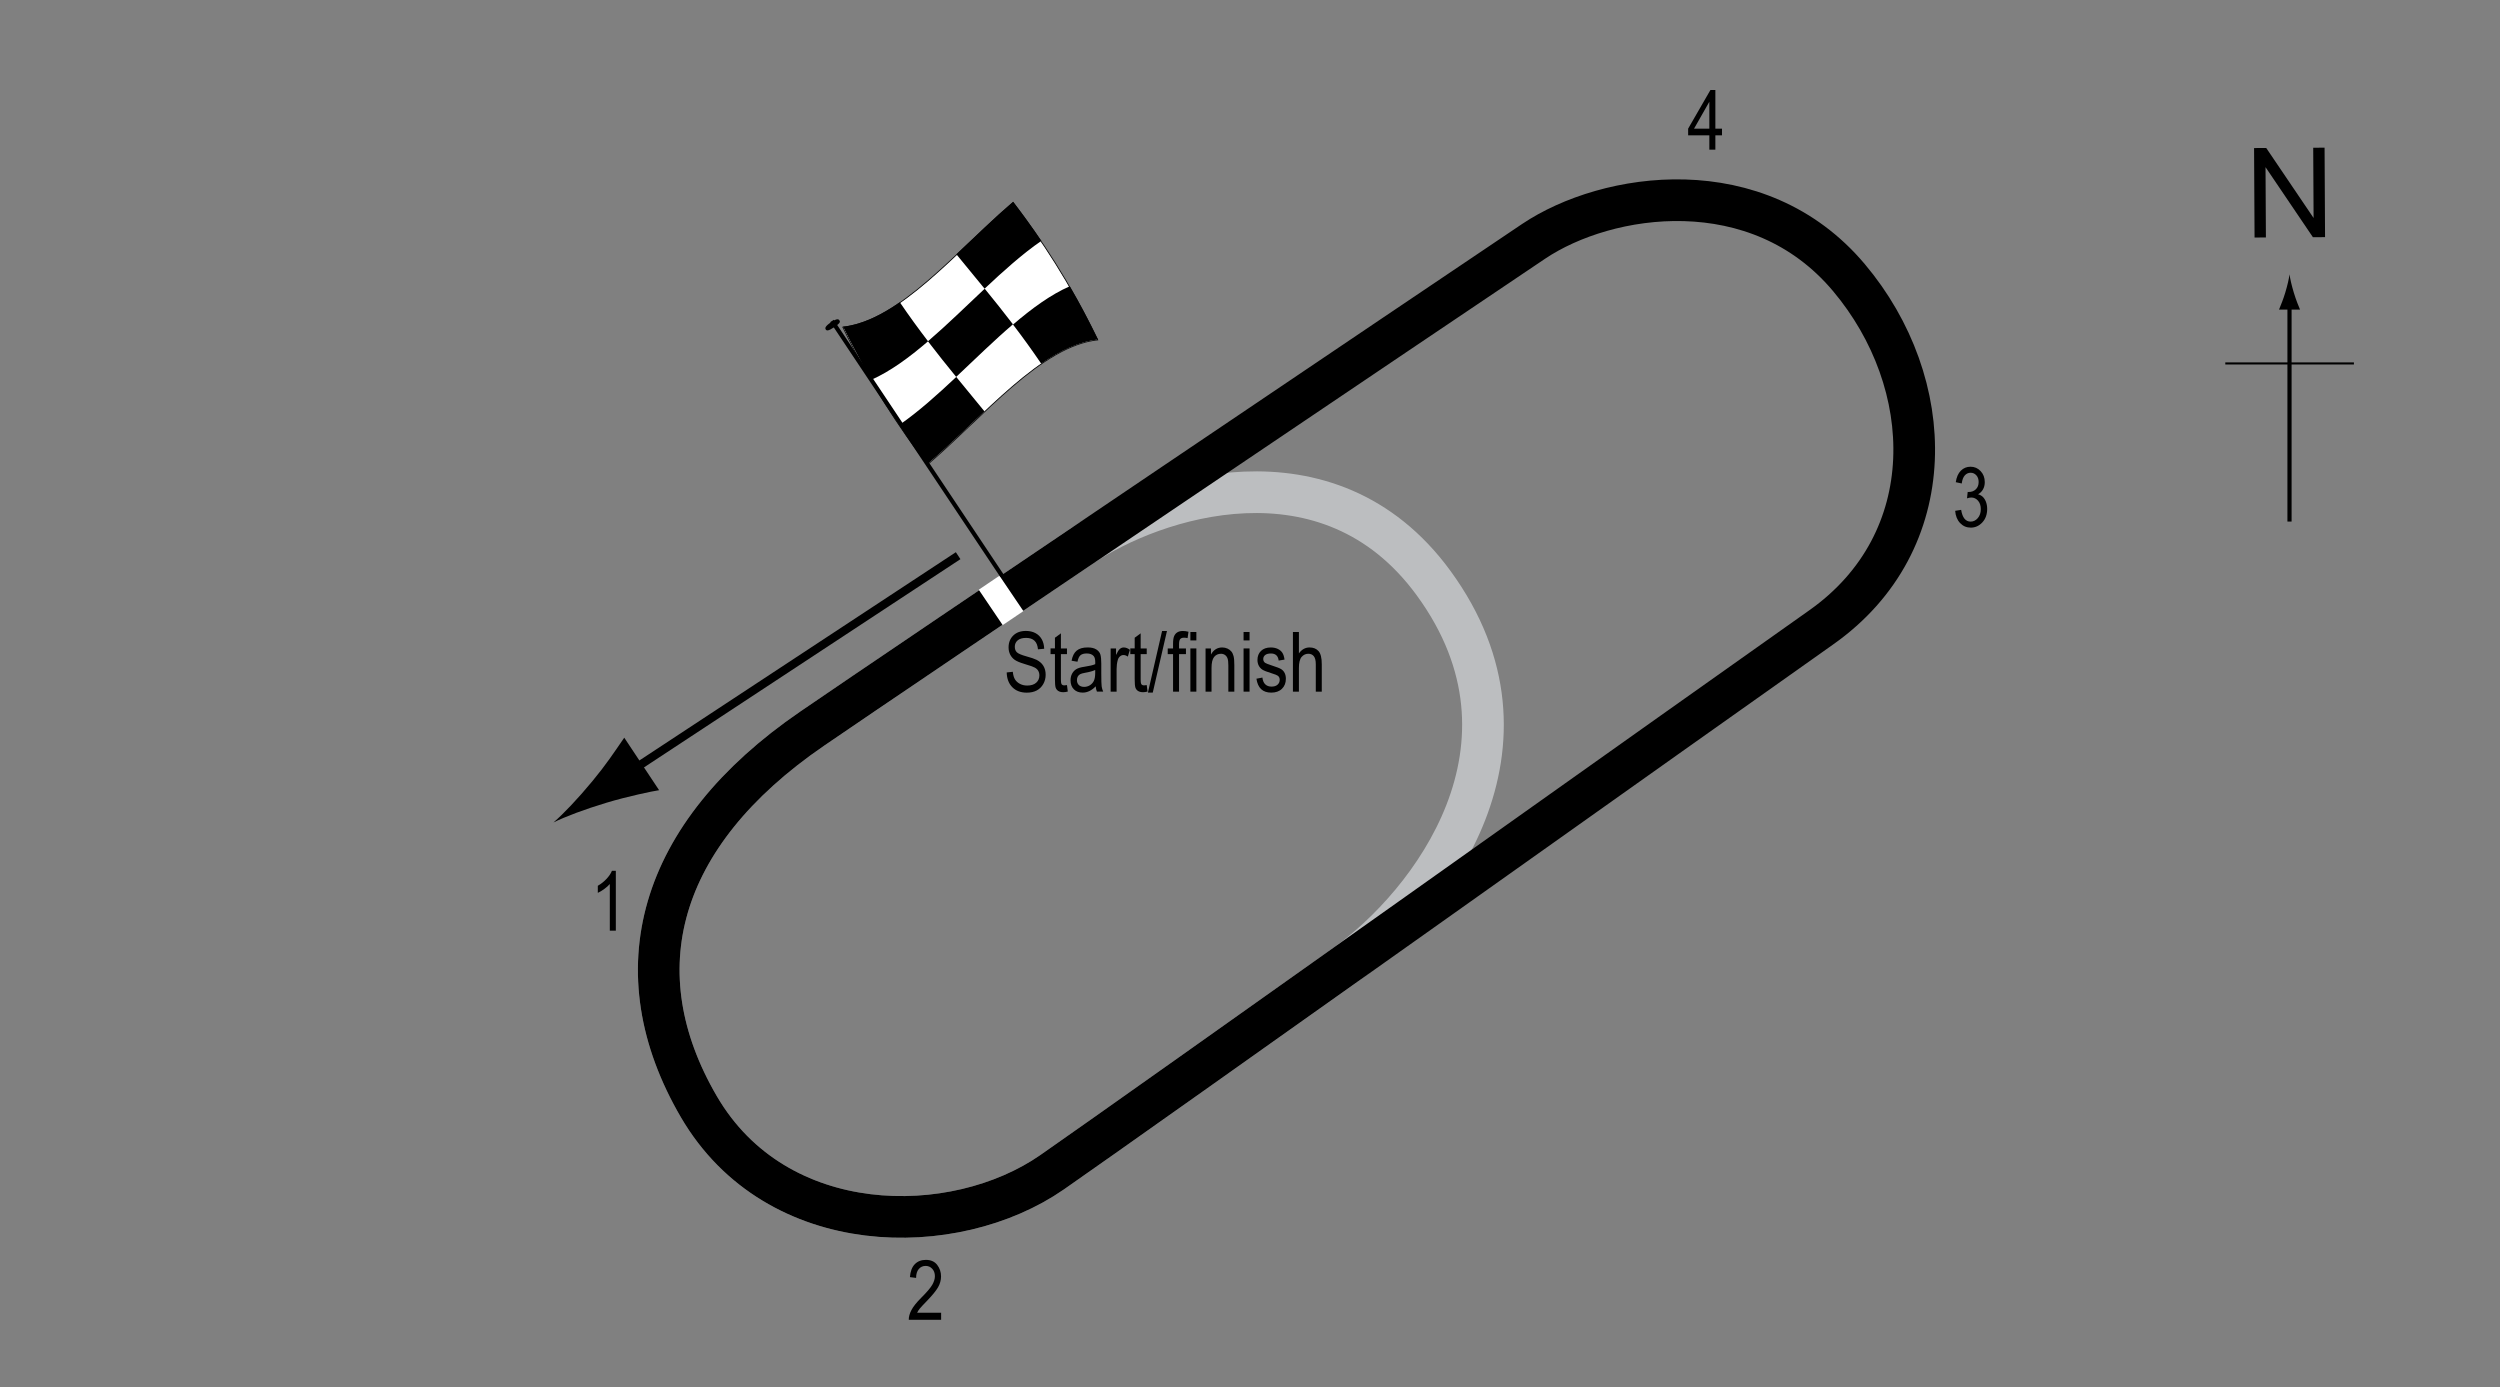 <?xml version="1.0" encoding="UTF-8"?> <!-- Generator: Adobe Illustrator 14.0.0, SVG Export Plug-In . SVG Version: 6.00 Build 43363) --> <svg xmlns="http://www.w3.org/2000/svg" xmlns:xlink="http://www.w3.org/1999/xlink" version="1.1" x="0px" y="0px" width="300px" height="166.441px" viewBox="0 0 300 166.441" xml:space="preserve"><rect x="0" y="0" width="300" height="166.441" fill="#808080" stroke="none"/> <g id="Quarter_mile"> <path fill="none" stroke="#BCBEC0" stroke-width="5" d="M97.428,87.458c4.421-3.03,17.604-11.949,32.478-21.995 c8.38-5.66,29.454-12.83,42.121,4.503c14.268,19.523-0.398,38.593-10.625,45.847c-16.66,11.817-31.341,22.217-35.161,24.865 C114.527,148.8,93.193,148.8,83.86,132.8C74.434,116.642,78.807,100.219,97.428,87.458z"></path> </g> <g id="Circuit"> <path fill="none" stroke="#000000" stroke-width="5" d="M97.428,87.458c10.932-7.492,75.432-50.992,86.599-58.492 c8.832-5.932,26.892-8.659,37.833,4.333c10.667,12.667,11.293,31.7-3.333,42c-11.833,8.333-83.148,59.042-92.286,65.378 C114.527,148.8,93.193,148.8,83.86,132.8C74.434,116.642,78.807,100.219,97.428,87.458z"></path> </g> <g id="Startline"> <line fill="none" stroke="#FFFFFF" stroke-width="3" x1="118.693" y1="69.925" x2="121.568" y2="74.175"></line> </g> <g id="Flag"> <g> <g> <path fill="#FFFFFF" stroke="#000000" stroke-width="0.1" d="M131.731,40.788c-6.811,0.737-13.621,9.137-20.431,14.965 c-3.388-4.44-6.775-9.517-10.163-16.49c6.811-0.736,13.623-9.137,20.434-14.964C124.958,28.74,128.345,33.816,131.731,40.788z"></path> <path d="M111.368,40.956c-2.271,1.949-4.542,3.616-6.812,4.621c-1.129-1.947-2.259-4.057-3.388-6.378 c2.271-0.253,4.541-1.356,6.811-2.929C109.109,37.933,110.238,39.479,111.368,40.956z"></path> <path d="M118.137,49.364c-2.271,2.134-4.542,4.364-6.813,6.308c-1.129-1.479-2.257-3.029-3.386-4.695 c2.271-1.568,4.542-3.609,6.812-5.743C115.879,46.618,117.008,47.979,118.137,49.364z"></path> <path d="M121.554,38.917c-2.271,1.944-4.542,4.173-6.813,6.309c-1.129-1.385-2.258-2.793-3.388-4.271 c2.271-1.947,4.542-4.177,6.813-6.311C119.295,36.029,120.425,37.438,121.554,38.917z"></path> <path d="M131.762,40.747c-2.271,0.238-4.542,1.33-6.814,2.896c-1.128-1.667-2.257-3.217-3.386-4.696 c2.271-1.944,4.542-3.603,6.813-4.596C129.504,36.303,130.633,38.419,131.762,40.747z"></path> <path d="M124.963,28.904c-2.271,1.564-4.542,3.604-6.813,5.739c-1.129-1.385-2.258-2.746-3.387-4.13 c2.271-2.135,4.542-4.362,6.814-6.304C122.706,25.688,123.834,27.238,124.963,28.904z"></path> </g> </g> <line fill="#FFFFFF" stroke="#000000" stroke-width="0.5" x1="99.838" y1="38.514" x2="120.242" y2="69.098"></line> <path d="M100.732,38.449c0.109,0.161,0.116,0.315-0.616,0.806c-0.734,0.488-0.911,0.447-1.022,0.287 c-0.106-0.164-0.102-0.384,0.632-0.873C100.458,38.181,100.625,38.286,100.732,38.449z"></path> <g> <line fill="none" stroke="#000000" x1="114.977" y1="66.681" x2="74.881" y2="93.068"></line> <path d="M71.08,93.747c1.653-1.994,2.615-3.459,3.83-5.225l4.183,6.302c-0.779,0.112-3.825,0.752-6.303,1.5 c-2.656,0.8-4.966,1.673-6.374,2.372C67.607,97.67,69.313,95.881,71.08,93.747z"></path> </g> </g> <g id="North"> <g> <g> <g> <line fill="none" stroke="#000000" stroke-width="0.5" x1="274.741" y1="62.587" x2="274.741" y2="36.304"></line> <path d="M274.229,35.124c-0.25,0.827-0.48,1.364-0.746,2.027h2.521c-0.112-0.237-0.496-1.2-0.745-2.027 c-0.268-0.885-0.45-1.687-0.516-2.207C274.678,33.437,274.496,34.239,274.229,35.124z"></path> </g> </g> </g> <line fill="none" stroke="#000000" stroke-width="0.25" x1="267.036" y1="43.613" x2="282.471" y2="43.613"></line> <g> <path d="M270.547,28.503l-0.058-10.737l1.458-0.008l5.684,8.4l-0.045-8.43l1.363-0.007l0.057,10.737l-1.457,0.008l-5.686-8.407 l0.045,8.438L270.547,28.503z"></path> </g> </g> <g id="Labels"> <g> <path d="M120.805,80.693l0.732-0.078c0.039,0.394,0.128,0.701,0.266,0.92c0.139,0.22,0.337,0.396,0.594,0.53s0.547,0.2,0.869,0.2 c0.462,0,0.821-0.113,1.076-0.338c0.256-0.226,0.384-0.519,0.384-0.88c0-0.211-0.046-0.396-0.14-0.553 c-0.092-0.158-0.232-0.287-0.42-0.388c-0.187-0.101-0.591-0.243-1.213-0.427c-0.554-0.165-0.947-0.33-1.182-0.496 s-0.417-0.377-0.547-0.632s-0.195-0.544-0.195-0.867c0-0.58,0.188-1.053,0.562-1.421s0.879-0.552,1.514-0.552 c0.437,0,0.817,0.086,1.146,0.259c0.326,0.172,0.58,0.42,0.762,0.742c0.18,0.322,0.277,0.702,0.29,1.138l-0.747,0.068 c-0.039-0.465-0.178-0.811-0.418-1.035c-0.238-0.225-0.575-0.337-1.008-0.337c-0.439,0-0.774,0.099-1.006,0.295 s-0.347,0.452-0.347,0.764c0,0.29,0.085,0.514,0.254,0.674c0.169,0.159,0.55,0.321,1.143,0.484c0.579,0.16,0.985,0.299,1.22,0.417 c0.358,0.183,0.628,0.423,0.811,0.721c0.183,0.298,0.274,0.653,0.274,1.066c0,0.41-0.096,0.783-0.288,1.119 c-0.192,0.337-0.453,0.593-0.783,0.769c-0.331,0.175-0.729,0.263-1.194,0.263c-0.726,0-1.305-0.218-1.735-0.654 C121.045,82.029,120.822,81.438,120.805,80.693z"></path> <path d="M128.037,82.211l0.098,0.776c-0.198,0.052-0.378,0.078-0.537,0.078c-0.251,0-0.452-0.05-0.605-0.149 s-0.258-0.235-0.315-0.408c-0.057-0.172-0.085-0.516-0.085-1.03v-2.983h-0.527v-0.684h0.527v-1.284L127.309,76v1.812h0.728v0.684 h-0.728v3.032c0,0.28,0.021,0.46,0.063,0.542c0.062,0.117,0.178,0.176,0.347,0.176C127.8,82.246,127.907,82.234,128.037,82.211z"></path> <path d="M131.484,82.358c-0.241,0.25-0.491,0.439-0.752,0.566s-0.53,0.19-0.811,0.19c-0.442,0-0.796-0.133-1.06-0.4 s-0.396-0.626-0.396-1.079c0-0.299,0.062-0.565,0.186-0.796s0.293-0.412,0.508-0.542s0.54-0.226,0.977-0.288 c0.586-0.086,1.016-0.188,1.289-0.308l0.005-0.225c0-0.355-0.063-0.604-0.19-0.747c-0.179-0.208-0.454-0.313-0.825-0.313 c-0.335,0-0.586,0.069-0.752,0.208s-0.288,0.4-0.366,0.783l-0.708-0.117c0.101-0.557,0.305-0.962,0.613-1.216 c0.307-0.254,0.747-0.381,1.32-0.381c0.446,0,0.796,0.084,1.05,0.251s0.414,0.375,0.481,0.623c0.066,0.248,0.1,0.609,0.1,1.084 v1.172c0,0.82,0.016,1.337,0.047,1.55c0.03,0.213,0.092,0.421,0.183,0.623h-0.752C131.555,82.818,131.506,82.605,131.484,82.358z M131.425,80.395c-0.264,0.13-0.656,0.241-1.177,0.332c-0.303,0.052-0.515,0.111-0.635,0.178s-0.214,0.161-0.281,0.283 c-0.066,0.122-0.1,0.263-0.1,0.422c0,0.248,0.076,0.445,0.229,0.593s0.364,0.222,0.635,0.222c0.257,0,0.491-0.067,0.7-0.2 c0.211-0.133,0.367-0.312,0.472-0.535s0.156-0.548,0.156-0.974V80.395z"></path> <path d="M133.276,82.998v-5.186h0.649v0.786c0.166-0.365,0.318-0.606,0.456-0.725c0.139-0.119,0.294-0.178,0.467-0.178 c0.241,0,0.486,0.094,0.737,0.283l-0.244,0.815c-0.179-0.127-0.354-0.19-0.522-0.19c-0.153,0-0.293,0.054-0.42,0.161 s-0.217,0.257-0.269,0.449c-0.091,0.335-0.137,0.692-0.137,1.069v2.715H133.276z"></path> <path d="M137.607,82.211l0.098,0.776c-0.198,0.052-0.378,0.078-0.537,0.078c-0.251,0-0.452-0.05-0.605-0.149 s-0.258-0.235-0.315-0.408c-0.057-0.172-0.085-0.516-0.085-1.03v-2.983h-0.527v-0.684h0.527v-1.284L136.879,76v1.812h0.728v0.684 h-0.728v3.032c0,0.28,0.021,0.46,0.063,0.542c0.062,0.117,0.178,0.176,0.347,0.176C137.371,82.246,137.477,82.234,137.607,82.211z "></path> <path d="M137.75,83.115l1.7-7.397h0.586l-1.705,7.397H137.75z"></path> <path d="M140.766,82.998v-4.502h-0.64v-0.684h0.64V77.26c0-0.407,0.042-0.712,0.127-0.916s0.215-0.359,0.39-0.466 s0.394-0.161,0.658-0.161c0.206,0,0.431,0.031,0.676,0.093l-0.107,0.762c-0.149-0.033-0.291-0.049-0.425-0.049 c-0.215,0-0.369,0.056-0.461,0.168c-0.094,0.112-0.14,0.326-0.14,0.642v0.479h0.83v0.684h-0.83v4.502H140.766z"></path> <path d="M142.846,76.85v-1.011h0.718v1.011H142.846z M142.846,82.998v-5.186h0.718v5.186H142.846z"></path> <path d="M144.667,82.998v-5.186h0.649v0.732c0.156-0.285,0.347-0.498,0.572-0.638c0.227-0.141,0.485-0.211,0.778-0.211 c0.227,0,0.438,0.045,0.631,0.134s0.35,0.207,0.468,0.352c0.119,0.145,0.207,0.333,0.266,0.564s0.088,0.586,0.088,1.064v3.188 h-0.718V79.84c0-0.381-0.032-0.66-0.098-0.836c-0.065-0.176-0.167-0.312-0.306-0.408c-0.138-0.096-0.298-0.144-0.48-0.144 c-0.345,0-0.62,0.129-0.825,0.386s-0.308,0.699-0.308,1.325v2.835H144.667z"></path> <path d="M149.228,76.85v-1.011h0.718v1.011H149.228z M149.228,82.998v-5.186h0.718v5.186H149.228z"></path> <path d="M150.771,81.445l0.718-0.137c0.042,0.366,0.157,0.639,0.346,0.816c0.188,0.179,0.438,0.268,0.75,0.268 c0.313,0,0.554-0.077,0.724-0.232c0.171-0.155,0.256-0.351,0.256-0.588c0-0.205-0.073-0.365-0.22-0.479 c-0.101-0.078-0.345-0.176-0.732-0.293c-0.56-0.172-0.935-0.319-1.123-0.439s-0.335-0.282-0.439-0.483s-0.156-0.431-0.156-0.688 c0-0.443,0.142-0.802,0.425-1.079s0.676-0.415,1.177-0.415c0.315,0,0.594,0.057,0.832,0.171c0.24,0.114,0.423,0.267,0.55,0.459 s0.215,0.467,0.264,0.825l-0.703,0.117c-0.065-0.566-0.373-0.85-0.923-0.85c-0.313,0-0.545,0.063-0.698,0.187 c-0.153,0.125-0.229,0.285-0.229,0.479c0,0.191,0.073,0.342,0.22,0.453c0.089,0.064,0.35,0.168,0.783,0.311 c0.597,0.189,0.982,0.34,1.157,0.453s0.312,0.266,0.409,0.46c0.097,0.194,0.146,0.425,0.146,0.692 c0,0.496-0.157,0.897-0.471,1.203c-0.314,0.307-0.743,0.46-1.287,0.46C151.525,83.115,150.934,82.558,150.771,81.445z"></path> <path d="M155.151,82.998v-7.158h0.718v2.568c0.169-0.238,0.36-0.416,0.573-0.535c0.214-0.119,0.449-0.178,0.706-0.178 c0.452,0,0.81,0.144,1.071,0.432c0.263,0.288,0.394,0.816,0.394,1.584v3.286h-0.718v-3.286c0-0.449-0.08-0.771-0.239-0.967 s-0.379-0.293-0.659-0.293c-0.313,0-0.578,0.125-0.799,0.376c-0.219,0.25-0.329,0.695-0.329,1.333v2.837H155.151z"></path> </g> <g> <path d="M73.9,111.684h-0.723v-5.601c-0.166,0.195-0.389,0.395-0.669,0.598c-0.28,0.204-0.537,0.357-0.771,0.462v-0.85 c0.397-0.228,0.748-0.507,1.052-0.835c0.305-0.328,0.519-0.649,0.643-0.962H73.9V111.684z"></path> </g> <g> <path d="M112.935,157.529v0.845h-3.882c-0.01-0.342,0.094-0.725,0.31-1.147c0.217-0.424,0.613-0.924,1.189-1.5 c0.674-0.672,1.115-1.19,1.323-1.557c0.208-0.367,0.313-0.709,0.313-1.024c0-0.364-0.106-0.662-0.319-0.892 c-0.214-0.23-0.477-0.345-0.789-0.345c-0.335,0-0.61,0.124-0.825,0.372s-0.322,0.604-0.322,1.068l-0.742-0.093 c0.052-0.687,0.247-1.204,0.583-1.55c0.338-0.348,0.781-0.521,1.331-0.521c0.599,0,1.052,0.202,1.36,0.604 c0.307,0.404,0.461,0.863,0.461,1.377c0,0.455-0.12,0.893-0.361,1.311s-0.698,0.976-1.372,1.673 c-0.43,0.439-0.707,0.739-0.833,0.899c-0.125,0.159-0.227,0.318-0.305,0.479H112.935z"></path> </g> <g> <path d="M205.121,17.957v-1.714h-2.544v-0.806l2.676-4.639h0.591v4.639h0.796v0.806h-0.796v1.714H205.121z M205.121,15.437v-3.228 l-1.834,3.228H205.121z"></path> </g> <g> <path d="M234.62,61.299l0.718-0.117c0.15,0.941,0.53,1.411,1.14,1.411c0.33,0,0.615-0.139,0.856-0.418s0.362-0.64,0.362-1.083 c0-0.417-0.11-0.753-0.332-1.008s-0.493-0.381-0.815-0.381c-0.137,0-0.306,0.033-0.508,0.098l0.083-0.771l0.112,0.01 c0.356,0,0.646-0.109,0.868-0.327c0.222-0.217,0.333-0.508,0.333-0.872c0-0.334-0.093-0.603-0.279-0.806 c-0.186-0.203-0.412-0.305-0.68-0.305c-0.277,0-0.512,0.106-0.703,0.32c-0.19,0.213-0.313,0.536-0.364,0.969l-0.718-0.156 c0.091-0.612,0.296-1.074,0.615-1.387s0.705-0.469,1.157-0.469c0.476,0,0.879,0.176,1.211,0.527 c0.332,0.352,0.498,0.794,0.498,1.328c0,0.325-0.07,0.613-0.211,0.863s-0.338,0.447-0.59,0.59 c0.233,0.065,0.426,0.173,0.578,0.322c0.152,0.15,0.275,0.35,0.37,0.6c0.094,0.25,0.141,0.53,0.141,0.839 c0,0.657-0.193,1.195-0.581,1.613s-0.852,0.627-1.392,0.627c-0.501,0-0.926-0.182-1.274-0.547S234.668,61.915,234.62,61.299z"></path> </g> </g> </svg> 